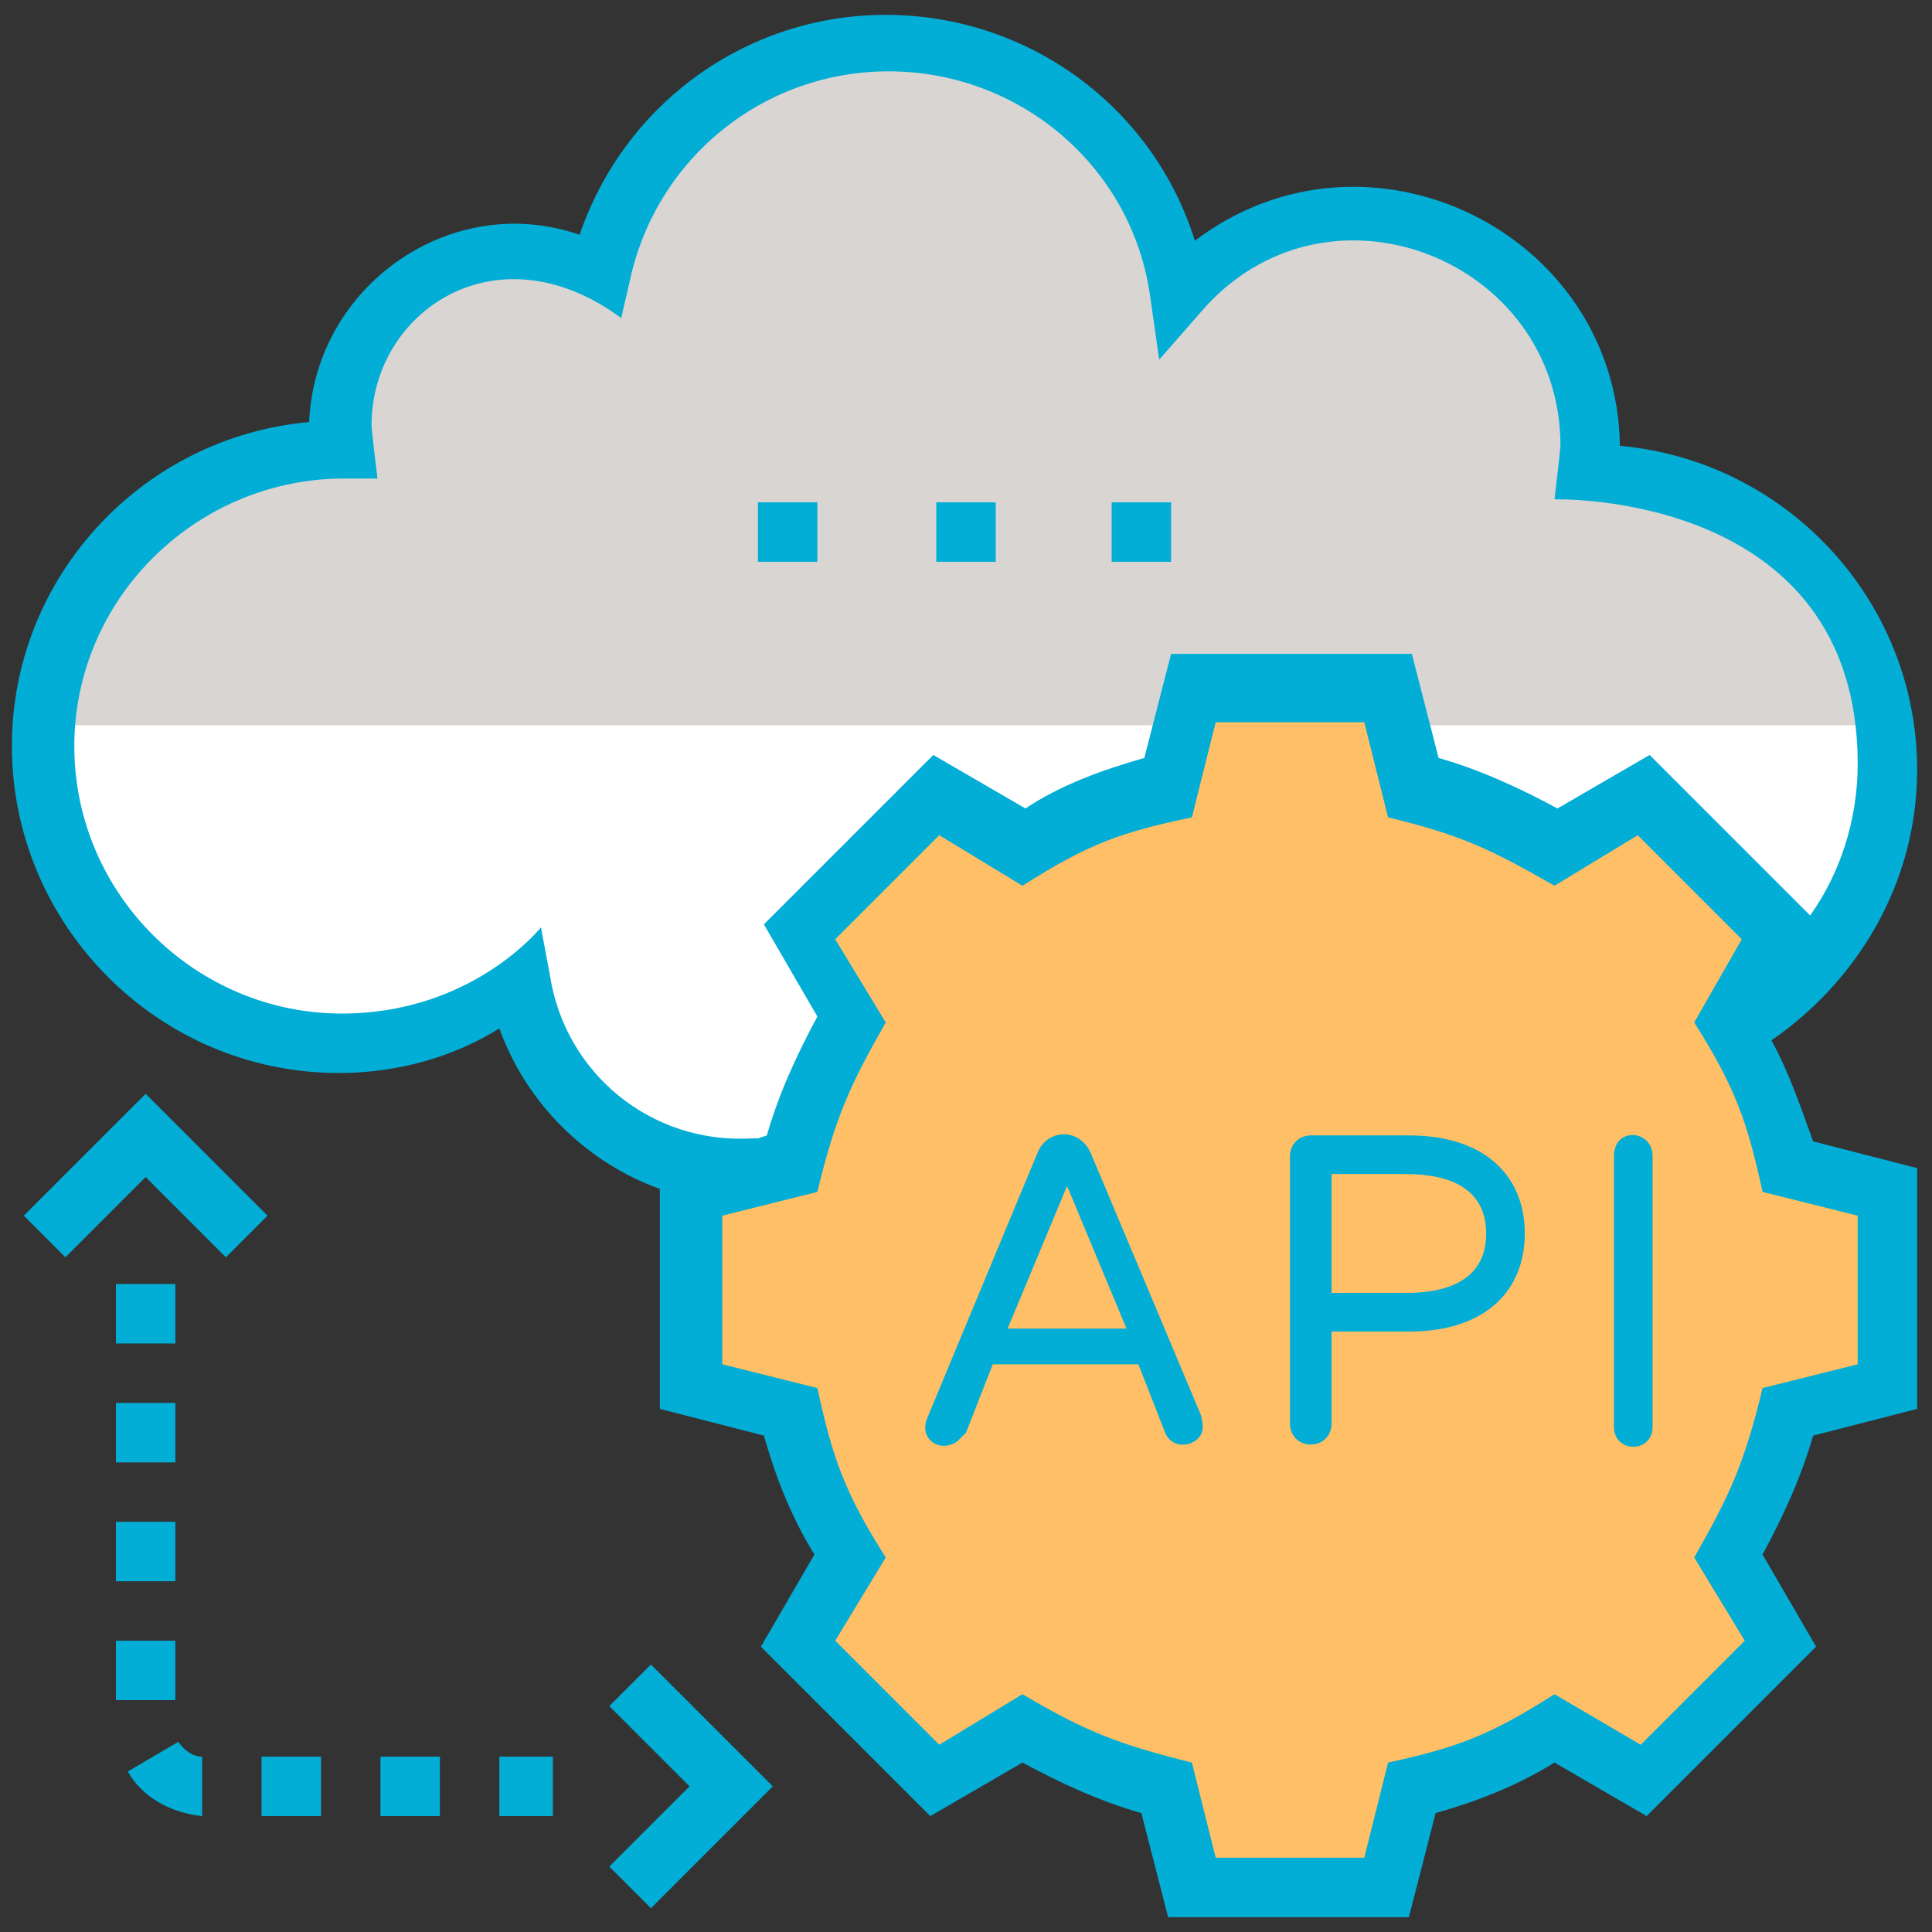 <svg xmlns="http://www.w3.org/2000/svg" viewBox="0 0 65 65" id="API"><rect x="0" y="0" width="65" height="65" fill="#333333" stroke="none"/><path fill="#ffffff" d="M53.5 15.9s0 .1 0 0c-.1-.3 0-.5 0-.8 0-4.4-3.5-7.9-7.9-7.9-2.4 0-4.5 1.1-5.9 2.7-.7-4.8-4.8-8.5-9.8-8.5-4.7 0-8.7 3.3-9.7 7.8-.8-.5-1.8-.8-2.8-.8-3.2 0-5.9 2.6-5.9 5.9 0 .3 0 .5.1.8h-.1c-5.5 0-10 4.5-10 10s4.5 10 10 10c2.3 0 4.3-.8 6-2.1.7 3.7 3.9 6.5 7.8 6.5 2.4 0 4.6-1.1 6-2.9 1.7 2.9 4.9 4.9 8.5 4.9 4.4 0 8-2.8 9.4-6.7 1.3.6 2.8 1 4.3 1 5.5 0 10-4.5 10-10s-4.5-9.9-10-9.9z" class="colorffffff svgShape"></path><path fill="#d8d5d2" d="M63.4 24.4c-.7-4.8-4.9-8.4-9.8-8.4h-.1c0-.3.1-.5.1-.8 0-4.4-3.5-7.9-7.9-7.9-2.4 0-4.5 1.1-5.9 2.7-.7-4.8-4.8-8.5-9.8-8.5-4.7 0-8.7 3.3-9.7 7.8-.8-.5-1.8-.8-2.8-.8-3.2 0-5.9 2.6-5.9 5.9 0 .3 0 .5.1.8h-.1c-5.3 0-9.5 4.1-9.9 9.2" class="colord2d6d8 svgShape"></path><path fill="#ffbf66" d="M60.2 39.3c-.4-1.7-1.1-3.4-2-4.8l1.8-3-4.6-4.6-3 1.8c-1.5-.9-3.1-1.6-4.8-2l-.9-3.3h-6.5l-.9 3.3c-1.7.4-3.4 1.1-4.8 2l-3-1.8-4.6 4.6 1.8 3c-.9 1.5-1.6 3.1-2 4.8l-3.3.9v6.5l3.3.9c.4 1.7 1.1 3.4 2 4.8l-1.8 3 4.6 4.6 3-1.8c1.5.9 3.1 1.6 4.8 2l.9 3.3h6.5l.9-3.3c1.7-.4 3.4-1.1 4.8-2l3 1.8 4.6-4.6-1.8-3c.9-1.5 1.6-3.1 2-4.8l3.3-.9v-6.5l-3.3-.9z" class="colorfcbd5d svgShape"></path><path fill="#02ADD6" d="M36.7 38.8c-.4-.9-1.5-.8-1.8 0l-3.7 8.9c-.3.7.4 1.2 1 .8l.3-.3.9-2.3h4.9l.9 2.3c.2.5.8.5 1.1.2.2-.2.2-.4.1-.8l-3.7-8.8zm-2.8 5.9 2-4.8 2 4.8h-4zM47.4 38.2h-3.3c-.4 0-.7.3-.7.7v9c0 .4.3.7.7.7.4 0 .7-.3.7-.7v-3.1h2.6c2.6 0 3.9-1.4 3.9-3.3s-1.3-3.3-3.9-3.3zm-.1 5.3h-2.5v-4h2.5c1.5 0 2.7.5 2.7 2s-1.2 2-2.7 2zM54.3 38.9V48c0 .9 1.3.9 1.3 0v-9.1c0-.9-1.3-1-1.3 0zM25.5 16.9h2v2h-2zM31.5 16.9h2v2h-2zM37.4 16.9h2v2h-2zM4.9 36.8.8 40.9l1.4 1.4 2.7-2.7 2.7 2.7L9 40.9zM20.5 57.4l2.7 2.7-2.7 2.7 1.4 1.4 4.1-4.1-4.1-4.1zM3.9 43.2h2v2h-2zM3.9 55.2h2v2h-2zM3.9 51.2h2v2h-2zM3.9 47.2h2v2h-2zM6 58.6l-1.7 1c.5.9 1.5 1.4 2.5 1.5v-2c-.3 0-.6-.2-.8-.5zM16.8 59.1h1.8v2h-1.8zM12.8 59.1h2v2h-2zM8.8 59.1h2v2h-2z" class="color183651 svgShape"></path><path fill="#02ADD6" d="M59.6 35c2.9-2 4.9-5.3 4.9-9.1 0-5.7-4.4-10.4-10-10.9-.1-7.2-8.5-11.3-14.3-6.9C38.8 3.6 34.6.5 29.8.5c-4.7 0-8.8 3-10.3 7.4-4.3-1.5-8.9 1.7-9.1 6.3-5.6.5-10 5.2-10 10.9 0 6 4.9 11 11 11 1.9 0 3.8-.5 5.4-1.5.9 2.5 2.9 4.5 5.4 5.4v7.4l3.5.9c.4 1.4.9 2.7 1.7 4l-1.8 3.1 5.7 5.7 3.1-1.8c1.3.7 2.6 1.3 4 1.7l.9 3.5h8.1l.9-3.5c1.4-.4 2.7-.9 4-1.7l3.1 1.8 5.7-5.7-1.8-3.1c.7-1.3 1.3-2.6 1.7-4l3.5-.9v-8.1l-3.5-.9c-.4-1.1-.8-2.3-1.4-3.4zm-41.1-2.2-.3-1.6s-2.3 2.9-6.7 2.9c-4.9 0-9-4-9-9 0-4.9 4-8.9 8.9-9h1.3s-.2-1.6-.2-1.8c0-3.8 4.2-6.7 8.4-3.6l.3-1.3c.9-4.1 4.5-7 8.7-7 4.4 0 8.2 3.2 8.8 7.6l.3 2.1 1.4-1.6c4.2-4.9 12.1-1.8 12.1 4.5 0 .1-.2 1.8-.2 1.8s10.2-.3 10.2 8.9c0 1.9-.6 3.7-1.6 5.1l-5.4-5.4-3.1 1.8c-1.3-.7-2.6-1.3-4-1.7l-.9-3.5h-8.1l-.9 3.5c-1.4.4-2.8.9-4 1.7l-3.1-1.8-5.7 5.7 1.8 3.1c-.7 1.3-1.3 2.6-1.7 4l-.3.1h-.2c-3.4.2-6.3-2.2-6.8-5.5zm44 13.1-3.2.8c-.6 2.5-1.1 3.6-2.3 5.7l1.7 2.8-3.5 3.5-2.9-1.7c-2.2 1.4-3.3 1.8-5.6 2.3l-.8 3.2h-5l-.8-3.2c-2.4-.6-3.5-1-5.7-2.3l-2.8 1.7-3.5-3.5 1.7-2.8c-1.4-2.2-1.8-3.4-2.3-5.7l-3.2-.8v-5l3.2-.8c.6-2.5 1.1-3.6 2.3-5.7l-1.7-2.8 3.5-3.5 2.8 1.7c2.2-1.4 3.3-1.8 5.7-2.3l.8-3.2h5l.8 3.2c2.5.6 3.5 1.1 5.6 2.3l2.8-1.7 3.5 3.5-1.6 2.8c1.4 2.2 1.8 3.4 2.3 5.7l3.2.8v5z" class="color183651 svgShape"></path></svg>